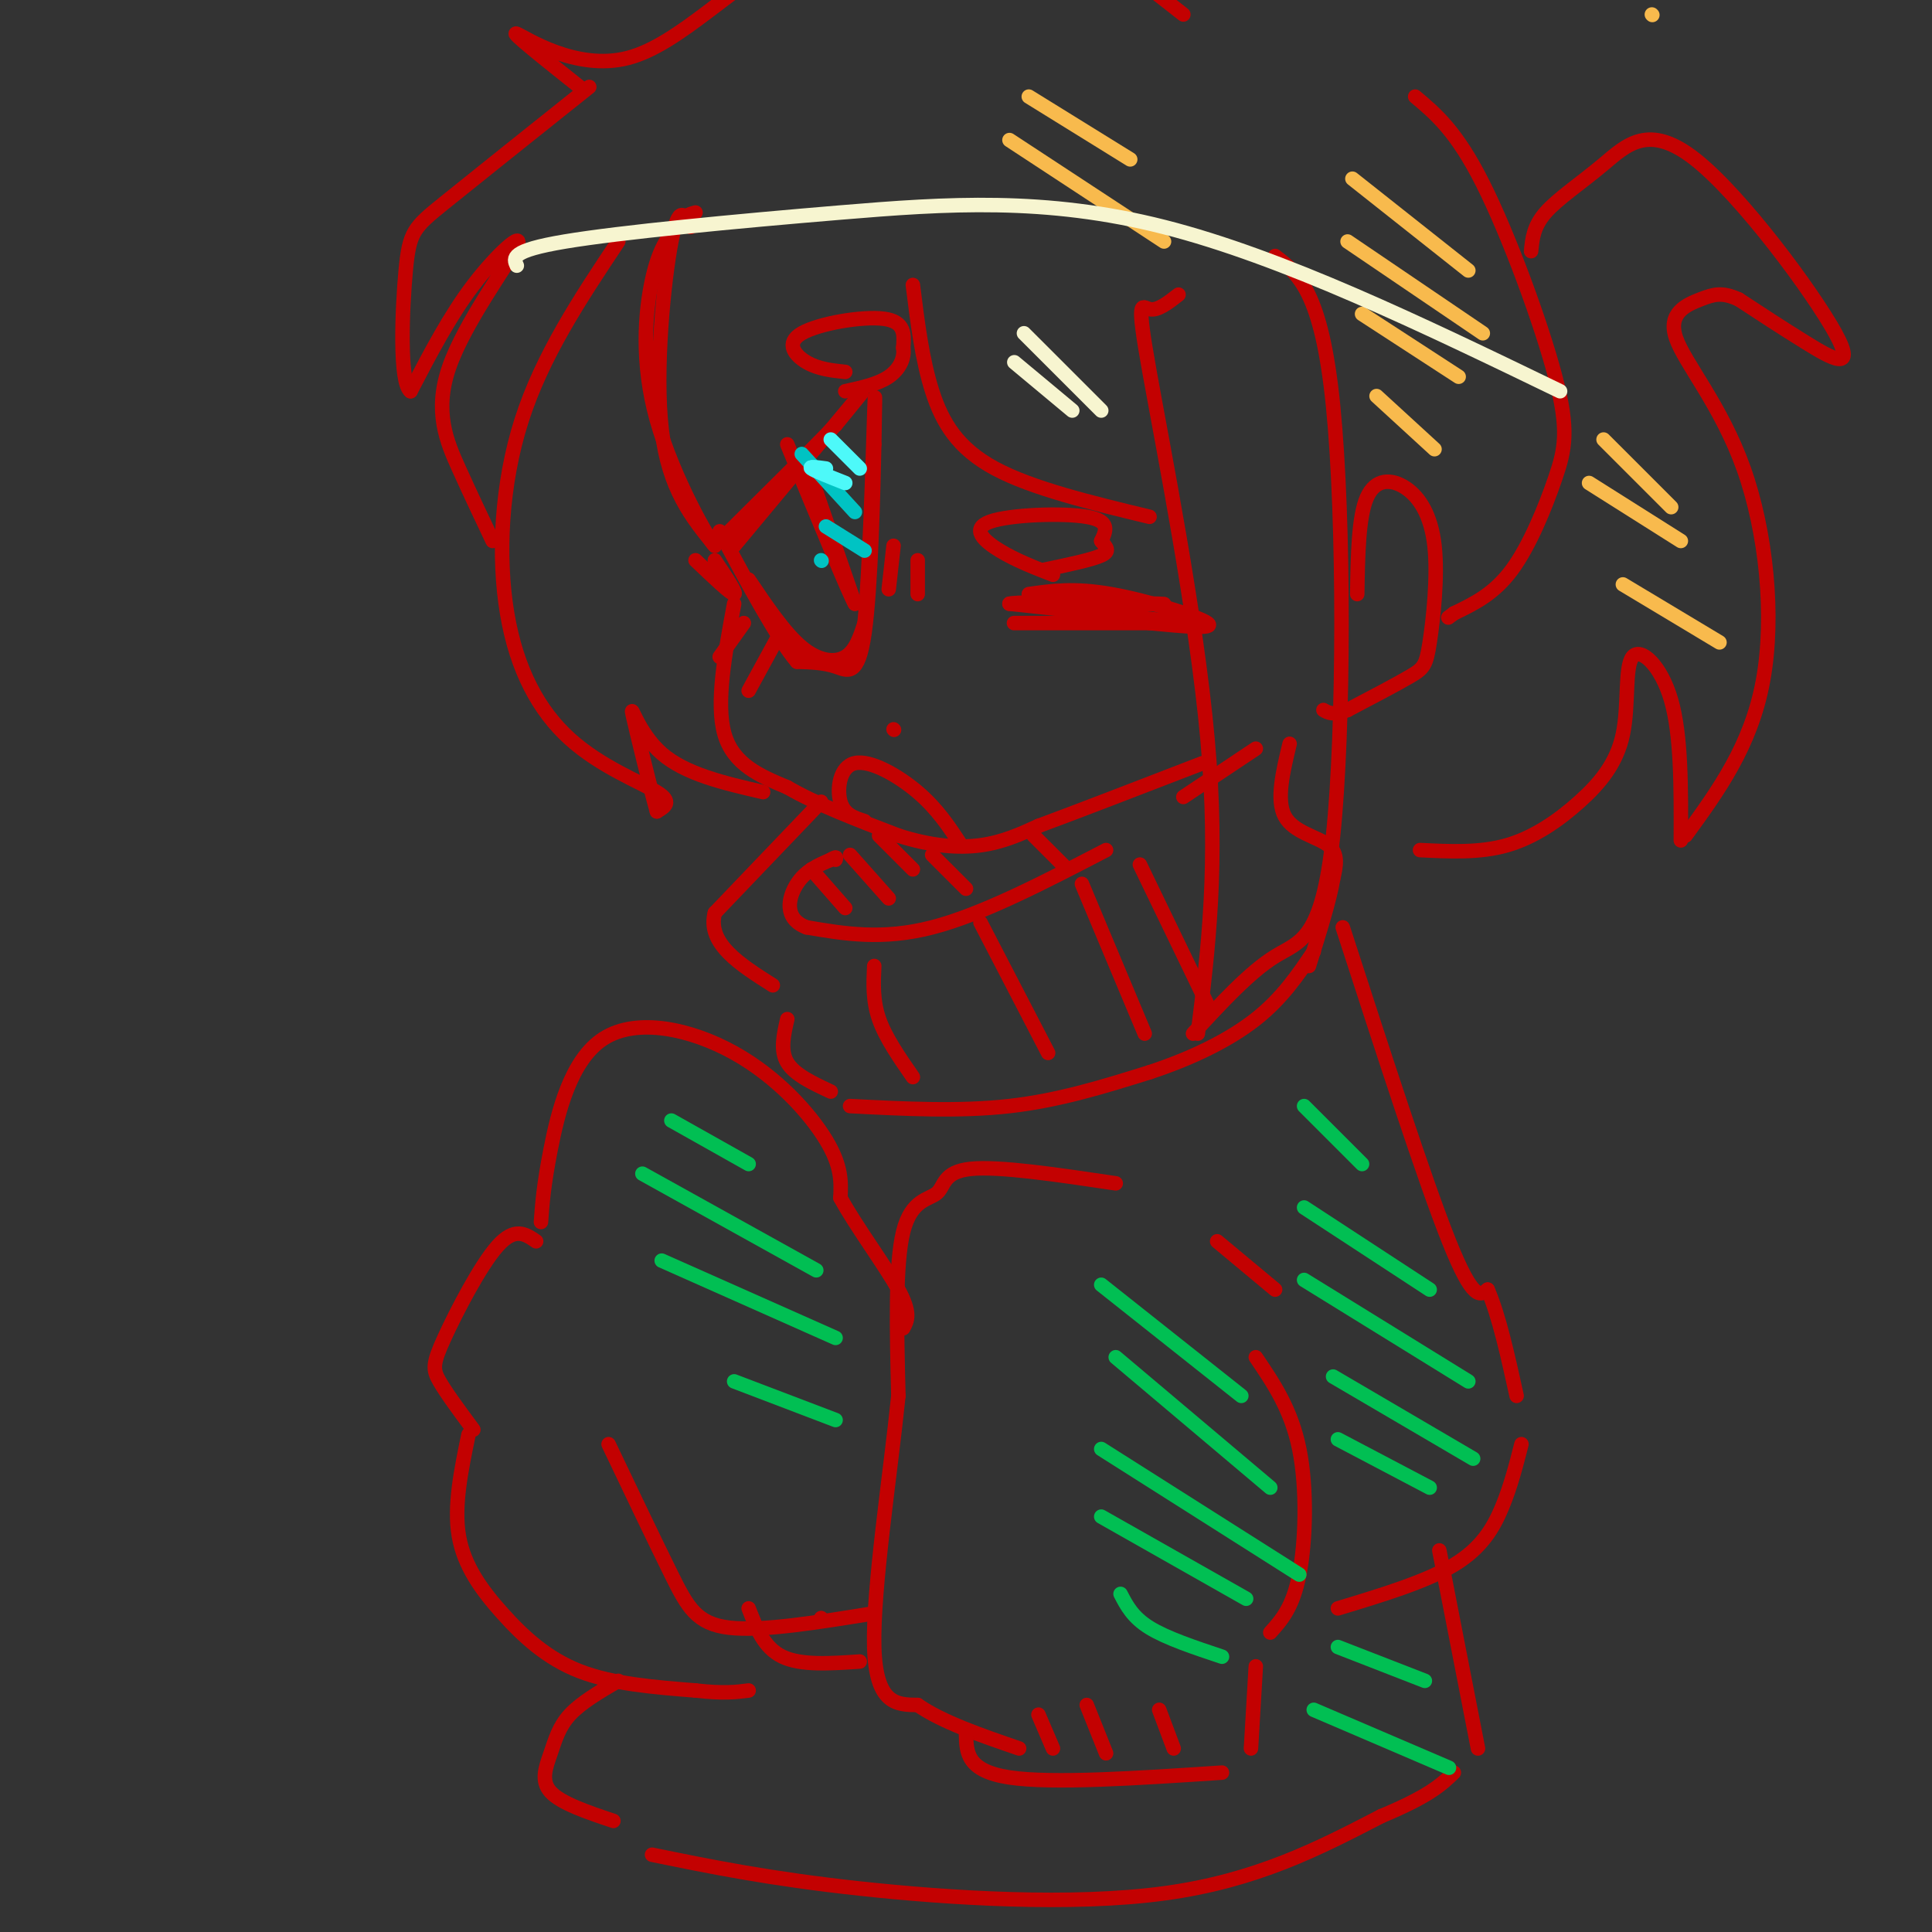 <svg viewBox='0 0 400 400' version='1.1' xmlns='http://www.w3.org/2000/svg' xmlns:xlink='http://www.w3.org/1999/xlink'><rect x="0" y="0" width="400" height="400" fill="#333333" stroke="none"/><g fill='none' stroke='#C30101' stroke-width='3' stroke-linecap='round' stroke-linejoin='round'><path d='M143,47c-1.222,-2.533 -2.444,-5.067 -4,3c-1.556,8.067 -3.444,26.733 -2,39c1.444,12.267 6.222,18.133 11,24'/><path d='M148,113c-0.893,-0.571 -8.625,-14.000 -12,-26c-3.375,-12.000 -2.393,-22.571 -1,-29c1.393,-6.429 3.196,-8.714 5,-11'/><path d='M140,47c1.500,-2.333 2.750,-2.667 4,-3'/><path d='M144,116c3.667,3.500 7.333,7.000 8,7c0.667,0.000 -1.667,-3.500 -4,-7'/><path d='M152,125c-1.917,10.333 -3.833,20.667 -2,27c1.833,6.333 7.417,8.667 13,11'/><path d='M163,163c6.000,3.500 14.500,6.750 23,10'/><path d='M186,173c6.822,2.178 12.378,2.622 17,2c4.622,-0.622 8.311,-2.311 12,-4'/><path d='M215,171c7.667,-2.833 20.833,-7.917 34,-13'/><path d='M152,113c10.750,-12.917 21.500,-25.833 25,-30c3.500,-4.167 -0.250,0.417 -4,5'/><path d='M173,88c-4.667,4.833 -14.333,14.417 -24,24'/><path d='M155,120c3.733,5.533 7.467,11.067 11,14c3.533,2.933 6.867,3.267 9,2c2.133,-1.267 3.067,-4.133 4,-7'/><path d='M179,129c1.067,-10.911 1.733,-34.689 2,-43c0.267,-8.311 0.133,-1.156 0,6'/><path d='M181,92c-0.190,9.321 -0.667,29.625 -2,39c-1.333,9.375 -3.524,7.821 -6,7c-2.476,-0.821 -5.238,-0.911 -8,-1'/><path d='M165,137c-4.000,-4.667 -10.000,-15.833 -16,-27'/><path d='M168,99c0.000,0.000 9.000,26.000 9,26'/><path d='M177,125c-0.833,-1.167 -7.417,-17.083 -14,-33'/><path d='M154,129c0.000,0.000 -5.000,7.000 -5,7'/><path d='M161,132c0.000,0.000 -6.000,11.000 -6,11'/><path d='M179,170c-2.119,-0.673 -4.238,-1.345 -5,-4c-0.762,-2.655 -0.167,-7.292 3,-8c3.167,-0.708 8.905,2.512 13,6c4.095,3.488 6.548,7.244 9,11'/><path d='M185,151c0.000,0.000 0.100,0.100 0.1,0.1'/><path d='M185,113c0.000,0.000 -1.000,9.000 -1,9'/><path d='M190,116c0.000,0.000 0.000,7.000 0,7'/><path d='M214,173c0.000,0.000 7.000,7.000 7,7'/><path d='M229,176c-12.833,6.667 -25.667,13.333 -36,16c-10.333,2.667 -18.167,1.333 -26,0'/><path d='M167,192c-4.800,-1.778 -3.800,-6.222 -2,-9c1.800,-2.778 4.400,-3.889 7,-5'/><path d='M172,178c1.333,-0.833 1.167,-0.417 1,0'/><path d='M168,180c0.000,0.000 7.000,8.000 7,8'/><path d='M176,177c0.000,0.000 8.000,9.000 8,9'/><path d='M182,173c0.000,0.000 7.000,7.000 7,7'/><path d='M193,177c0.000,0.000 7.000,7.000 7,7'/><path d='M170,166c0.000,0.000 -22.000,23.000 -22,23'/><path d='M148,189c-1.667,6.333 5.167,10.667 12,15'/><path d='M163,211c-0.750,3.250 -1.500,6.500 0,9c1.500,2.500 5.250,4.250 9,6'/><path d='M176,229c11.333,0.583 22.667,1.167 33,0c10.333,-1.167 19.667,-4.083 29,-7'/><path d='M238,222c8.867,-2.911 16.533,-6.689 22,-11c5.467,-4.311 8.733,-9.156 12,-14'/><path d='M245,165c0.000,0.000 15.000,-10.000 15,-10'/><path d='M267,154c-1.400,5.822 -2.800,11.644 -1,15c1.800,3.356 6.800,4.244 9,6c2.200,1.756 1.600,4.378 1,7'/><path d='M276,182c-0.667,4.167 -2.833,11.083 -5,18'/><path d='M236,179c0.000,0.000 14.000,29.000 14,29'/><path d='M224,183c0.000,0.000 13.000,31.000 13,31'/><path d='M203,191c0.000,0.000 14.000,27.000 14,27'/><path d='M181,200c-0.167,3.583 -0.333,7.167 1,11c1.333,3.833 4.167,7.917 7,12'/><path d='M213,123c4.689,-0.667 9.378,-1.333 17,0c7.622,1.333 18.178,4.667 20,6c1.822,1.333 -5.089,0.667 -12,0'/><path d='M238,129c-9.378,0.000 -26.822,0.000 -28,0c-1.178,-0.000 13.911,0.000 29,0'/><path d='M239,129c7.711,0.178 12.489,0.622 7,0c-5.489,-0.622 -21.244,-2.311 -37,-4'/><path d='M209,125c2.156,-0.622 26.044,-0.178 31,0c4.956,0.178 -9.022,0.089 -23,0'/><path d='M217,125c-4.500,0.000 -4.250,0.000 -4,0'/><path d='M218,119c-3.845,-1.494 -7.690,-2.988 -11,-5c-3.310,-2.012 -6.083,-4.542 -2,-6c4.083,-1.458 15.024,-1.845 20,-1c4.976,0.845 3.988,2.923 3,5'/><path d='M228,112c1.000,1.311 2.000,2.089 0,3c-2.000,0.911 -7.000,1.956 -12,3'/><path d='M175,77c-2.786,-0.292 -5.571,-0.583 -8,-2c-2.429,-1.417 -4.500,-3.958 -1,-6c3.500,-2.042 12.571,-3.583 17,-3c4.429,0.583 4.214,3.292 4,6'/><path d='M187,72c0.356,2.133 -0.756,4.467 -3,6c-2.244,1.533 -5.622,2.267 -9,3'/><path d='M231,245c-12.089,-1.798 -24.179,-3.595 -30,-3c-5.821,0.595 -5.375,3.583 -7,5c-1.625,1.417 -5.321,1.262 -7,8c-1.679,6.738 -1.339,20.369 -1,34'/><path d='M186,289c-1.667,16.311 -5.333,40.089 -5,52c0.333,11.911 4.667,11.956 9,12'/><path d='M190,353c5.000,3.500 13.000,6.250 21,9'/><path d='M200,359c0.083,3.833 0.167,7.667 9,9c8.833,1.333 26.417,0.167 44,-1'/><path d='M215,355c0.000,0.000 3.000,7.000 3,7'/><path d='M225,353c0.000,0.000 4.000,10.000 4,10'/><path d='M240,354c0.000,0.000 3.000,8.000 3,8'/><path d='M259,362c0.000,0.000 1.000,-17.000 1,-17'/><path d='M263,338c2.333,-2.600 4.667,-5.200 6,-12c1.333,-6.800 1.667,-17.800 0,-26c-1.667,-8.200 -5.333,-13.600 -9,-19'/><path d='M264,267c0.000,0.000 -12.000,-10.000 -12,-10'/><path d='M278,192c8.500,26.250 17.000,52.500 22,65c5.000,12.500 6.500,11.250 8,10'/><path d='M308,267c2.333,5.333 4.167,13.667 6,22'/><path d='M315,299c-1.111,4.356 -2.222,8.711 -4,13c-1.778,4.289 -4.222,8.511 -10,12c-5.778,3.489 -14.889,6.244 -24,9'/><path d='M112,253c0.271,-3.769 0.542,-7.537 2,-15c1.458,-7.463 4.102,-18.619 11,-23c6.898,-4.381 18.049,-1.987 27,3c8.951,4.987 15.700,12.568 19,18c3.300,5.432 3.150,8.716 3,12'/><path d='M174,248c3.089,5.733 9.311,14.067 12,19c2.689,4.933 1.844,6.467 1,8'/><path d='M181,334c-11.622,1.889 -23.244,3.778 -30,3c-6.756,-0.778 -8.644,-4.222 -12,-11c-3.356,-6.778 -8.178,-16.889 -13,-27'/><path d='M155,333c1.583,4.083 3.167,8.167 7,10c3.833,1.833 9.917,1.417 16,1'/><path d='M170,335c0.000,0.000 0.100,0.100 0.1,0.1'/><path d='M111,257c-2.208,-1.518 -4.417,-3.036 -8,1c-3.583,4.036 -8.542,13.625 -11,19c-2.458,5.375 -2.417,6.536 -1,9c1.417,2.464 4.208,6.232 7,10'/><path d='M97,297c-1.530,7.399 -3.060,14.798 -2,21c1.060,6.202 4.708,11.208 9,16c4.292,4.792 9.226,9.369 16,12c6.774,2.631 15.387,3.315 24,4'/><path d='M144,350c5.833,0.667 8.417,0.333 11,0'/><path d='M244,61c-2.167,1.696 -4.333,3.393 -6,3c-1.667,-0.393 -2.833,-2.875 0,13c2.833,15.875 9.667,50.107 12,76c2.333,25.893 0.167,43.446 -2,61'/><path d='M247,214c5.899,-6.399 11.798,-12.798 17,-16c5.202,-3.202 9.708,-3.208 12,-25c2.292,-21.792 2.369,-65.369 0,-89c-2.369,-23.631 -7.185,-27.315 -12,-31'/><path d='M281,123c0.126,-8.013 0.253,-16.026 2,-20c1.747,-3.974 5.115,-3.910 8,-2c2.885,1.910 5.289,5.667 6,12c0.711,6.333 -0.270,15.244 -1,20c-0.730,4.756 -1.209,5.359 -4,7c-2.791,1.641 -7.896,4.321 -13,7'/><path d='M279,147c-3.000,1.167 -4.000,0.583 -5,0'/><path d='M238,107c-12.156,-2.933 -24.311,-5.867 -32,-10c-7.689,-4.133 -10.911,-9.467 -13,-16c-2.089,-6.533 -3.044,-14.267 -4,-22'/><path d='M128,50c-7.863,11.815 -15.726,23.630 -20,37c-4.274,13.370 -4.960,28.295 -3,40c1.960,11.705 6.566,20.190 13,26c6.434,5.810 14.695,8.946 18,11c3.305,2.054 1.652,3.027 0,4'/><path d='M136,168c-1.238,-4.286 -4.333,-17.000 -5,-20c-0.667,-3.000 1.095,3.714 6,8c4.905,4.286 12.952,6.143 21,8'/><path d='M102,112c-2.257,-4.748 -4.514,-9.496 -7,-15c-2.486,-5.504 -5.203,-11.764 -2,-21c3.203,-9.236 12.324,-21.448 14,-25c1.676,-3.552 -4.093,1.557 -9,8c-4.907,6.443 -8.954,14.222 -13,22'/><path d='M85,81c-2.357,-1.702 -1.750,-16.958 -1,-25c0.750,-8.042 1.643,-8.869 8,-14c6.357,-5.131 18.179,-14.565 30,-24'/><path d='M120,18c-7.315,-5.827 -14.631,-11.655 -13,-11c1.631,0.655 12.208,7.792 23,5c10.792,-2.792 21.798,-15.512 35,-22c13.202,-6.488 28.601,-6.744 44,-7'/><path d='M209,-17c13.333,2.167 24.667,11.083 36,20'/><path d='M293,20c4.271,3.577 8.542,7.155 14,18c5.458,10.845 12.102,28.959 15,40c2.898,11.041 2.049,15.011 0,21c-2.049,5.989 -5.300,13.997 -9,19c-3.700,5.003 -7.850,7.002 -12,9'/><path d='M301,127c-2.000,1.500 -1.000,0.750 0,0'/><path d='M317,52c0.243,-2.563 0.486,-5.126 3,-8c2.514,-2.874 7.298,-6.057 12,-10c4.702,-3.943 9.322,-8.644 19,-1c9.678,7.644 24.413,27.635 29,36c4.587,8.365 -0.975,5.104 -6,2c-5.025,-3.104 -9.512,-6.052 -14,-9'/><path d='M360,62c-3.478,-1.600 -5.172,-1.100 -8,0c-2.828,1.100 -6.789,2.800 -5,8c1.789,5.200 9.328,13.900 14,27c4.672,13.100 6.478,30.600 4,44c-2.478,13.400 -9.239,22.700 -16,32'/><path d='M348,174c0.049,-10.847 0.097,-21.694 -2,-29c-2.097,-7.306 -6.341,-11.071 -8,-9c-1.659,2.071 -0.733,9.978 -2,16c-1.267,6.022 -4.726,10.160 -9,14c-4.274,3.840 -9.364,7.383 -15,9c-5.636,1.617 -11.818,1.309 -18,1'/><path d='M128,348c-3.851,2.256 -7.702,4.512 -10,7c-2.298,2.488 -3.042,5.208 -4,8c-0.958,2.792 -2.131,5.655 0,8c2.131,2.345 7.565,4.173 13,6'/><path d='M135,384c12.156,2.489 24.311,4.978 43,7c18.689,2.022 43.911,3.578 63,1c19.089,-2.578 32.044,-9.289 45,-16'/><path d='M286,376c10.000,-4.167 12.500,-6.583 15,-9'/><path d='M306,362c0.000,0.000 -8.000,-41.000 -8,-41'/></g>
<g fill='none' stroke='#01BF53' stroke-width='3' stroke-linecap='round' stroke-linejoin='round'><path d='M277,298c0.000,0.000 19.000,10.000 19,10'/><path d='M276,285c0.000,0.000 29.000,17.000 29,17'/><path d='M270,265c0.000,0.000 34.000,21.000 34,21'/><path d='M270,250c0.000,0.000 26.000,17.000 26,17'/><path d='M270,229c0.000,0.000 12.000,12.000 12,12'/><path d='M232,330c1.250,2.417 2.500,4.833 6,7c3.500,2.167 9.250,4.083 15,6'/><path d='M228,314c0.000,0.000 30.000,17.000 30,17'/><path d='M228,300c0.000,0.000 41.000,26.000 41,26'/><path d='M231,281c0.000,0.000 32.000,27.000 32,27'/><path d='M228,266c0.000,0.000 29.000,23.000 29,23'/><path d='M272,354c0.000,0.000 28.000,12.000 28,12'/><path d='M277,341c0.000,0.000 18.000,7.000 18,7'/><path d='M152,286c0.000,0.000 21.000,8.000 21,8'/><path d='M137,261c0.000,0.000 36.000,16.000 36,16'/><path d='M133,243c0.000,0.000 36.000,20.000 36,20'/><path d='M139,232c0.000,0.000 16.000,9.000 16,9'/></g>
<g fill='none' stroke='#00C3C3' stroke-width='3' stroke-linecap='round' stroke-linejoin='round'><path d='M170,116c0.000,0.000 0.100,0.100 0.1,0.1'/><path d='M171,109c0.000,0.000 8.000,5.000 8,5'/><path d='M166,94c0.000,0.000 11.000,12.000 11,12'/></g>
<g fill='none' stroke='#F8BA4D' stroke-width='3' stroke-linecap='round' stroke-linejoin='round'><path d='M342,3c0.000,0.000 0.100,0.100 0.1,0.1'/><path d='M285,82c0.000,0.000 12.000,11.000 12,11'/><path d='M282,65c0.000,0.000 20.000,13.000 20,13'/><path d='M279,50c0.000,0.000 28.000,19.000 28,19'/><path d='M280,37c0.000,0.000 24.000,19.000 24,19'/><path d='M209,29c0.000,0.000 32.000,21.000 32,21'/><path d='M213,20c0.000,0.000 21.000,13.000 21,13'/><path d='M336,121c0.000,0.000 20.000,12.000 20,12'/><path d='M329,100c0.000,0.000 19.000,12.000 19,12'/><path d='M332,91c0.000,0.000 14.000,14.000 14,14'/></g>
<g fill='none' stroke='#F7F5D0' stroke-width='3' stroke-linecap='round' stroke-linejoin='round'><path d='M107,55c-0.714,-1.548 -1.429,-3.095 10,-5c11.429,-1.905 35.000,-4.167 57,-6c22.000,-1.833 42.429,-3.238 67,3c24.571,6.238 53.286,20.119 82,34'/><path d='M210,75c0.000,0.000 12.000,10.000 12,10'/><path d='M212,69c0.000,0.000 16.000,16.000 16,16'/></g>
<g fill='none' stroke='#4DF9F9' stroke-width='3' stroke-linecap='round' stroke-linejoin='round'><path d='M171,97c-1.833,-0.250 -3.667,-0.500 -3,0c0.667,0.500 3.833,1.750 7,3'/><path d='M172,91c0.000,0.000 6.000,6.000 6,6'/></g>
</svg>